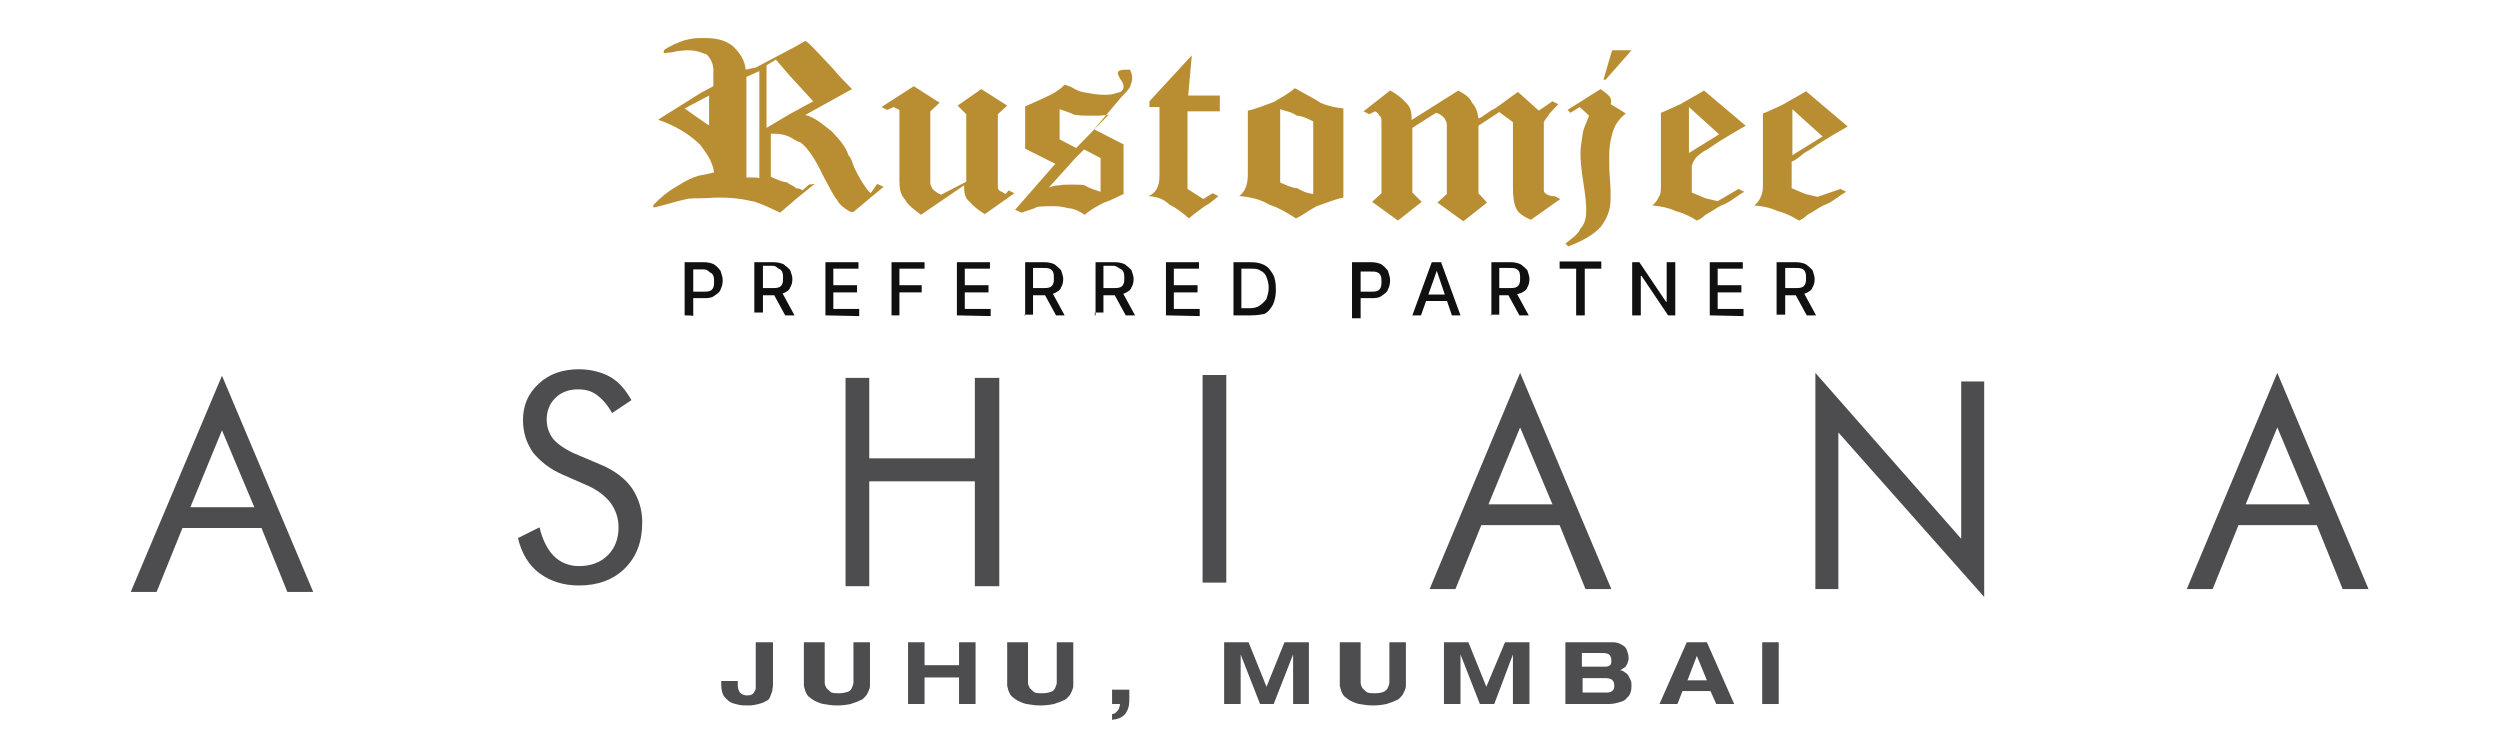 <?xml version="1.0" encoding="utf-8"?>
<!-- Generator: Adobe Illustrator 25.4.1, SVG Export Plug-In . SVG Version: 6.00 Build 0)  -->
<svg version="1.1" id="Layer_1" xmlns="http://www.w3.org/2000/svg" xmlns:xlink="http://www.w3.org/1999/xlink" x="0px" y="0px"
	 viewBox="0 0 348 104" style="enable-background:new 0 0 348 104;" xml:space="preserve">
<style type="text/css">
	.st0{fill:#4D4D50;}
	.st1{fill:none;}
	.st2{fill:#B98E33;}
	.st3{fill:#101010;}
</style>
<g>
	<path class="st0" d="M30.9,52.3l12.7,30.1H40l-3.6-8.9h-11l-3.6,8.9h-3.6L30.9,52.3z M30.9,59.9l-4.4,10.7h8.9L30.9,59.9z"/>
	<path class="st0" d="M83.9,64.8c1.8,0.8,3.2,1.9,4.1,3.2c0.9,1.4,1.4,2.9,1.4,4.7c0,2.7-0.8,4.8-2.4,6.4c-1.6,1.6-3.8,2.4-6.4,2.4
		c-2.2,0-4-0.6-5.5-1.7c-1.5-1.1-2.5-2.8-3-4.9l3-1.5c0.4,1.7,1.1,3.1,2,4c0.9,0.9,2.1,1.4,3.5,1.4c1.6,0,3-0.5,4-1.5
		c1-1,1.5-2.3,1.5-3.9c0-1.3-0.4-2.4-1.1-3.4c-0.7-0.9-1.8-1.8-3.2-2.4l-3.4-1.5c-1.9-0.8-3.2-1.9-4.2-3.1c-0.9-1.3-1.4-2.8-1.4-4.5
		c0-2.1,0.7-3.7,2.2-5.1c1.5-1.4,3.4-2,5.6-2c1.6,0,3.2,0.4,4.4,1.1c1.2,0.7,2.1,1.8,2.9,3.2l-2.7,1.8c-0.6-1.1-1.3-1.9-2.1-2.5
		s-1.6-0.8-2.7-0.8c-1.2,0-2.3,0.4-3.1,1.2c-0.8,0.8-1.2,1.8-1.2,3c0,1,0.3,1.9,0.9,2.7c0.6,0.7,1.6,1.4,2.9,2L83.9,64.8z"/>
	<polygon class="st0" points="117.7,81.6 117.7,52.6 121,52.6 121,63.8 135.7,63.8 135.7,52.6 139.1,52.6 139.1,81.6 135.7,81.6 
		135.7,67 121,67 121,81.6 	"/>
	<rect x="167.4" y="52.2" class="st0" width="3.3" height="28.9"/>
	<path class="st0" d="M211.6,51.9L224.3,82h-3.6l-3.6-8.9h-10.9l-3.6,8.9h-3.6L211.6,51.9z M211.6,59.5l-4.4,10.7h8.9L211.6,59.5z"
		/>
	<polygon class="st0" points="252.7,82 252.7,51.9 273,75 273,53.1 276.2,53.1 276.2,83.1 255.9,60.2 255.9,82 	"/>
	<path class="st0" d="M317,51.9L329.7,82h-3.6l-3.6-8.9h-10.9l-3.6,8.9h-3.6L317,51.9z M317,59.5l-4.4,10.7h8.9L317,59.5z"/>
</g>
<rect x="-286" y="-480.4" class="st1" width="905.1" height="1064.9"/>
<g>
	<g>
		<g>
			<path class="st2" d="M165.9,7.7l-5.9,6.4v0.8h1.4v9.5c0,0.8-0.1,1.3-0.3,1.7c-0.1,0.3-0.4,0.8-1.2,1.2c1.2,0.1,2.1,0.4,2.9,1.2
				c0.9,0.4,1.9,1.2,2.7,1.9c0.9-0.8,1.7-1.3,2.2-1.7c0.8-0.4,1.3-0.9,1.9-1.4l-0.8-0.4l-1.3,0.8l-2.2-1.4V15.5h4.5v-2.2h-4.4
				L165.9,7.7z M149.8,20.6L149.8,20.6l-2.3-1.2v-4.2c0.8,0.3,1.3,0.4,2.1,0.8c0.1,0,0.1,0,0.3,0c0.4,0.1,1.2,0.1,1.9,0.1
				c0.3,0,0.4,0,1.2,0c0.3,0,0.9-0.1,1.3-0.1L149.8,20.6z M153.2,22v4.7c-0.8-0.3-1.4-0.4-2.2-0.9c-0.4-0.1-0.9-0.1-1.4-0.1
				c-0.1,0-0.4,0-0.8,0s-0.9,0-1.4,0.1c-0.4,0-0.9,0.1-1.4,0.3l3.7-4.1l1.2-1.2L153.2,22z M156.7,9.7c-0.3,0-0.4,0-0.8,0.1
				c-0.3,0.1-0.3,0.3-0.3,0.4c0,0.1,0.1,0.4,0.4,0.9c0.3,0.3,0.4,0.8,0.4,0.9c0,0.3-0.1,0.8-0.8,0.9c-0.3,0.1-0.9,0.3-1.7,0.3
				c-0.8,0-1.7-0.1-2.7-0.3c-0.8-0.1-1.3-0.3-2.1-0.8c-0.3-0.1-0.8-0.3-0.9-0.3c-0.8,0.8-1.7,1.3-2.6,1.7c-0.9,0.4-1.9,0.9-2.9,1.3
				v5.9l4.2,2.1l-5.6,6.4l0.9,0.4c0.8-0.3,1.4-0.4,2.2-0.8c0.8-0.1,1.4-0.1,2.2-0.1s1.4,0.1,2.2,0.3h0.1c0.8,0.1,1.3,0.4,2.1,0.9
				c0.9-0.8,1.9-1.3,2.7-1.7c0.9-0.3,1.9-0.8,2.7-1.2v-6.9l-4.1-2.1l3.8-4.5c0.4-0.4,0.9-0.9,1.2-1.4c0.1-0.3,0.3-0.8,0.3-1.2
				s-0.1-0.8-0.3-1.2C157.7,9.7,157.5,9.7,156.7,9.7 M182.8,27c-0.8-0.1-1.4-0.3-2.2-0.8h-0.1c-0.8-0.1-1.4-0.4-2.3-0.8V15.2
				c0.8,0.3,1.7,0.4,2.3,0.9h0.1c0.8,0.1,1.4,0.4,2.2,0.8V27z M180.5,12.4c-0.1,0-0.1-0.1-0.3-0.1c-0.9,0.8-1.9,1.3-2.9,1.9
				c-1.2,0.4-2.2,0.9-3.6,1.2v8.8c0,0.8-0.1,1.4-0.3,1.9c-0.1,0.3-0.4,0.8-0.9,1.2c1.4,0.1,2.9,0.4,4.2,1.2c1.3,0.4,2.6,1.2,3.7,1.9
				l0,0c0.9-0.4,1.9-1.2,2.9-1.7c1.2-0.4,2.3-0.9,3.7-1.2V15.1c-0.9-0.1-2.1-0.3-3.2-0.8C182.8,13.6,181.8,13.2,180.5,12.4
				 M223.2,11.1h0.3l3.6-4.1h-2.7L223.2,11.1z M222.8,12.4l-4.6,2.9l0.4,0.4l1.3-0.8l1.3,1.2c-0.3,0.9-0.8,1.7-0.9,2.6
				c-0.1,0.8-0.3,1.7-0.3,2.6s0.1,2.3,0.4,4.1c0.3,1.9,0.4,2.9,0.4,3.8s-0.1,1.9-0.8,2.6c-0.3,0.8-1.2,1.4-2.1,2.1l0.4,0.4
				c2.1-0.8,3.6-1.7,4.5-2.7c0.9-1.2,1.4-2.3,1.4-4.1c0-0.4,0-1.3-0.1-2.6c-0.1-1.3-0.1-2.2-0.1-2.9c0-1.3,0.1-2.2,0.4-3.3
				c0.3-1.2,0.9-2.1,1.9-2.9c-0.4-0.3-1.3-0.8-2.1-1.3C224.5,13.6,223.9,13.2,222.8,12.4 M249.5,15.2l2.1,1.9l2.1,1.9l-2.1,1.3
				l-2.1,1.3V15.2z M253,27.4l-1.7-0.4l-1.9-0.8v-3.7c0.8-0.3,1.3-0.9,1.9-1.3c0.8-0.4,1.4-0.9,2.2-1.4c1.3-0.8,2.3-1.4,3.7-2.2
				l-5.8-4.9l0,0c-1.3,0.8-2.3,1.3-3.3,1.9c-0.9,0.4-1.9,0.9-2.7,1.2v9.9c0,0.8-0.1,1.3-0.3,1.7c-0.1,0.3-0.4,0.8-0.9,1.2
				c1.2,0.1,2.2,0.3,3.3,0.8c1.2,0.3,2.1,0.8,2.9,1.3c0.3-0.1,0.8-0.4,1.2-0.8c0.8-0.4,1.4-0.9,2.2-1.3c1.2-0.4,2.1-1.3,3.2-1.9
				l-0.8-0.4L253,27.4z M235.1,21.3v-6.4l2.1,1.9l2.1,1.9l-2.1,1.3L235.1,21.3z M237.1,21.1c0.8-0.4,1.4-0.9,2.2-1.4
				c1.3-0.8,2.3-1.4,3.7-2.2l-5.8-4.9l0,0c-1.3,0.8-2.3,1.3-3.3,1.9c-0.9,0.4-1.9,0.9-2.7,1.2v10c0,0.8,0,1.3-0.3,1.7
				c-0.1,0.3-0.4,0.8-0.9,1.2c1.2,0.1,2.2,0.3,3.3,0.8c1.2,0.3,2.1,0.8,2.9,1.3c0.3-0.1,0.8-0.4,1.2-0.8c0.8-0.4,1.4-0.9,2.2-1.3
				c1.2-0.4,2.1-1.3,3.2-1.9l-0.8-0.4l-2.9,1.7l-1.7-0.4l-1.9-0.8v-3.7C235.8,21.9,236.6,21.5,237.1,21.1 M109.9,15.9l-3.2,1.9V9.1
				l1.3-0.8l1.9,2.2l3.3,3.6L109.9,15.9z M105.7,24.8c-0.3-0.1-0.8-0.1-0.9-0.1l0,0c-0.3,0-0.4,0-0.9,0v-14l0.9-0.4l0.9-0.4V24.8z
				 M98.6,17.4L97,16.3l-1.7-1.2l1.7-0.9l1.7-0.9V17.4z M121.2,26.9c-0.4-0.3-1.4-1.7-2.3-3.6c-0.3-0.8-0.4-1.3-0.8-1.7
				c-0.4-1.3-1.4-2.3-2.3-3.3c-1.2-0.9-2.2-1.9-3.7-2.3l6.5-3.6c-0.8-0.8-1.7-1.7-2.7-2.9c-2.1-2.2-3.3-3.6-3.8-3.8l-1.4,0.8
				l-5.5,2.9l-1.4,0.3c-0.1-1.3-0.8-2.3-1.7-3.2c-0.9-0.8-2.2-1.2-3.8-1.2c-0.1,0-0.4,0-0.8,0c-0.8,0-1.4,0.1-2.2,0.3
				c-0.9,0.3-2.1,0.8-2.9,1.4v0.4c0.8-0.1,1.3-0.1,1.9-0.3c0.4,0,0.9-0.1,1.4-0.1c0.8,0,1.3,0.1,1.9,0.3c0.1,0.1,0.4,0.1,0.8,0.3
				c0.4,0.4,0.9,1.2,0.9,2.1v2.3l-1.7,0.9l-5.9,3.7v0.1c2.3,0.8,4.1,1.9,5.5,3.2c0.1,0.1,0.1,0.1,0.3,0.3c0.9,1.2,1.7,2.3,1.9,3.8
				c-0.4,0.1-1.2,0.3-1.9,0.4c-1.2,0.3-2.1,0.8-2.9,1.3c-1.4,0.8-2.6,1.7-3.7,2.9l0.1,0.3c1.7-0.4,3.2-0.9,4.6-1.2
				c0.4-0.1,1.3-0.1,1.9-0.1c0.9,0,1.7-0.1,2.6-0.1c1.4,0,2.7,0.1,4.1,0.4c0.3,0.1,0.8,0.1,1.2,0.3c0.9,0.3,2.1,0.9,3.2,1.4l2.2-1.9
				l2.6-2.1l-0.8,0.1l-0.9,0.8c-0.1-0.1-0.4-0.3-0.9-0.3c-0.3-0.4-0.8-0.4-1.2-0.8c-0.8-0.1-1.4-0.4-2.3-0.8v-6l0,0
				c1.2,0,2.2,0.1,3.2,0.8c0.3,0.1,0.4,0.3,0.9,0.4c1.2,0.9,2.2,2.6,3.2,4.7c0.8,1.4,1.3,2.6,1.9,3.3c0.4,0.8,1.2,1.3,1.9,1.7h0.4
				L123,26l-0.9-0.4L121.2,26.9z M140,27c-0.3-0.1-0.4-0.3-0.8-0.4c-0.1-0.1-0.3-0.3-0.3-0.4V15.9l1.3-1.2l-3.6-2.3l-3.3,2.3
				l1.2,1.2v9.4l-3.5,1.8c-0.3-0.1-0.8-0.4-1.2-0.8c-0.1-0.3-0.3-0.4-0.3-0.9v-9.9l1.3-1.2l-3.6-2.3l-4.5,2.9l0.8,0.4l0.9-0.4
				l0.8,0.4v9.9c0,0.9,0.1,1.9,0.8,2.6c0.4,0.8,1.3,1.4,2.2,2.1l6-4.1v0.1c0,0.9,0.1,1.7,0.8,2.2c0.3,0.4,1.2,1.2,2.1,1.7l4.1-2.9
				l-0.8-0.4L140,27z M216,27.3c-0.3-0.1-0.4-0.1-0.8-0.3c-0.1-0.1-0.3-0.3-0.3-0.4V17c0.1-0.3,0.3-0.4,0.8-1.2
				c0.3-0.3,0.8-0.9,1.2-1.3l-0.8-0.4l-1.9,1.3l-2.9-2.6c-1.3,0.9-2.3,1.7-3.2,2.3c-0.9,0.4-1.7,1.2-2.3,1.4
				c-0.1-0.9-0.4-1.7-0.9-2.2c-0.3-0.8-1.2-1.3-1.9-1.7l-6.5,4.1v-0.1c0-0.9-0.1-1.7-0.8-2.3c-0.3-0.4-1.2-1.2-2.2-1.7l-3.7,2.9
				l0.8,0.4l0.8-0.4c0.3,0.1,0.4,0.3,0.8,0.8c0.1,0.1,0.1,0.4,0.1,0.9v9.7l-1.3,1.2l3.6,2.6l3.3-2.6l-1.3-1.3v-9l3.3-2.1
				c0.4,0.1,0.9,0.4,1.2,0.8c0.1,0.3,0.3,0.4,0.3,0.9v9.6l-1.3,1.2l3.6,2.6l3.3-2.6l-1.2-1.3v-9.4l2.9-1.9l1.9,1.4V26
				c0,1.3,0.1,2.2,0.4,2.9c0.3,0.8,1.2,1.3,2.1,1.7l4.1-2.9l-0.8-0.4C216.4,27.3,216,27.3,216,27.3z"/>
		</g>
	</g>
	<g>
		<path class="st3" d="M95.3,43.9v-7.4H98c0.5,0,1,0.1,1.4,0.3c0.4,0.3,0.6,0.5,0.9,0.9c0.1,0.4,0.3,0.8,0.3,1.3s-0.1,0.9-0.3,1.3
			c-0.1,0.4-0.5,0.6-0.9,0.9c-0.4,0.3-0.9,0.3-1.4,0.3h-1.8v-0.9h1.7c0.4,0,0.6,0,0.9-0.1c0.3-0.1,0.4-0.3,0.5-0.5
			c0.1-0.3,0.1-0.5,0.1-0.8c0-0.3,0-0.5-0.1-0.8c-0.1-0.3-0.3-0.4-0.5-0.5c-0.3-0.3-0.5-0.4-0.9-0.4h-1.4v6.5
			C96.5,43.9,95.3,43.9,95.3,43.9z"/>
		<path class="st3" d="M105,43.9v-7.4h2.7c0.5,0,1,0.1,1.4,0.3c0.4,0.3,0.6,0.5,0.9,0.8c0.1,0.4,0.3,0.8,0.3,1.2
			c0,0.5-0.1,0.9-0.3,1.2c-0.1,0.4-0.5,0.6-0.9,0.8c-0.4,0.1-0.9,0.3-1.4,0.3h-2.1v-1h1.9c0.4,0,0.6,0,0.9-0.1
			c0.3-0.1,0.4-0.3,0.5-0.5c0.1-0.3,0.1-0.4,0.1-0.8c0-0.3,0-0.5-0.1-0.8s-0.3-0.4-0.5-0.5S108,37,107.6,37h-1.4v6.5H105V43.9z
			 M108.8,40.6l1.8,3.3h-1.3l-1.8-3.3C107.5,40.6,108.8,40.6,108.8,40.6z"/>
		<path class="st3" d="M114.9,43.9v-7.4h4.6v0.9h-3.5v2.3h3.3v1h-3.3v2.3h3.6v1L114.9,43.9L114.9,43.9z"/>
		<path class="st3" d="M124.1,43.9v-7.4h4.6v0.9h-3.5v2.3h3.1v1h-3.1v3.2H124.1z"/>
		<path class="st3" d="M133.2,43.9v-7.4h4.6v0.9h-3.5v2.3h3.3v1h-3.3v2.3h3.6v1L133.2,43.9L133.2,43.9z"/>
		<path class="st3" d="M142.7,43.9v-7.4h2.7c0.5,0,1,0.1,1.4,0.3c0.4,0.3,0.6,0.5,0.9,0.8c0.1,0.4,0.3,0.8,0.3,1.2
			c0,0.5-0.1,0.9-0.3,1.2c-0.1,0.4-0.5,0.6-0.9,0.8s-0.9,0.3-1.4,0.3h-2.1v-1h1.9c0.4,0,0.6,0,0.9-0.1c0.3-0.1,0.4-0.3,0.5-0.5
			c0.1-0.3,0.1-0.4,0.1-0.8c0-0.3,0-0.5-0.1-0.8s-0.3-0.4-0.5-0.5c-0.3-0.1-0.5-0.1-0.9-0.1h-1.4v6.5h-1.2V43.9z M146.4,40.6
			l1.8,3.3H147l-1.8-3.3C145.2,40.6,146.4,40.6,146.4,40.6z"/>
		<path class="st3" d="M152.5,43.9v-7.4h2.7c0.5,0,1,0.1,1.4,0.3c0.4,0.3,0.6,0.5,0.9,0.8c0.1,0.4,0.3,0.8,0.3,1.2
			c0,0.5-0.1,0.9-0.3,1.2c-0.1,0.4-0.5,0.6-0.9,0.8s-0.9,0.3-1.4,0.3h-2.1v-1h1.9c0.4,0,0.6,0,0.9-0.1c0.3-0.1,0.4-0.3,0.5-0.5
			c0.1-0.3,0.1-0.4,0.1-0.8c0-0.3,0-0.5-0.1-0.8s-0.3-0.4-0.5-0.5S155.4,37,155,37h-1.4v6.5h-1.2V43.9z M156.2,40.6l1.8,3.3h-1.3
			l-1.8-3.3C154.9,40.6,156.2,40.6,156.2,40.6z"/>
		<path class="st3" d="M162.3,43.9v-7.4h4.6v0.9h-3.5v2.3h3.3v1h-3.3v2.3h3.6v1L162.3,43.9L162.3,43.9z"/>
		<path class="st3" d="M174.1,43.9h-2.4v-7.4h2.4c0.8,0,1.3,0.1,1.9,0.4c0.6,0.3,0.9,0.8,1.2,1.3s0.4,1.3,0.4,2.1
			c0,0.8-0.1,1.4-0.4,2.1c-0.3,0.5-0.6,1-1.2,1.3C175.5,43.8,174.9,43.9,174.1,43.9z M172.8,42.9h1.2c0.5,0,1-0.1,1.4-0.4
			c0.4-0.3,0.6-0.5,0.9-0.9c0.1-0.4,0.3-0.9,0.3-1.5s-0.1-1-0.3-1.5c-0.1-0.4-0.5-0.8-0.8-0.9c-0.4-0.3-0.8-0.3-1.4-0.3h-1.3
			L172.8,42.9L172.8,42.9z"/>
		<path class="st3" d="M188.2,43.9v-7.4h2.7c0.5,0,1,0.1,1.4,0.3c0.4,0.3,0.6,0.5,0.9,0.9c0.1,0.4,0.3,0.8,0.3,1.3s-0.1,0.9-0.3,1.3
			c-0.1,0.4-0.5,0.6-0.9,0.9c-0.4,0.3-0.9,0.3-1.4,0.3h-1.8v-0.9h1.7c0.4,0,0.6,0,0.9-0.1c0.3-0.1,0.4-0.3,0.5-0.5
			c0.1-0.3,0.1-0.5,0.1-0.8c0-0.3,0-0.5-0.1-0.8s-0.3-0.4-0.5-0.5s-0.5-0.1-0.9-0.1h-1.4v6.5h-1.2V43.9z"/>
		<path class="st3" d="M197.8,43.9h-1.2l2.7-7.4h1.3l2.7,7.4h-1.2l-2.1-6.2l0,0L197.8,43.9z M198.1,41h3.8v0.9h-3.8V41z"/>
		<path class="st3" d="M207.6,43.9v-7.4h2.7c0.5,0,1,0.1,1.4,0.3c0.4,0.3,0.6,0.5,0.9,0.8c0.1,0.4,0.3,0.8,0.3,1.2
			c0,0.5-0.1,0.9-0.3,1.2c-0.1,0.4-0.5,0.6-0.9,0.8c-0.4,0.1-0.9,0.3-1.4,0.3h-2.1v-1h1.9c0.4,0,0.6,0,0.9-0.1
			c0.3-0.1,0.4-0.3,0.5-0.5c0.1-0.3,0.1-0.4,0.1-0.8c0-0.3,0-0.5-0.1-0.8s-0.3-0.4-0.5-0.5s-0.5-0.1-0.9-0.1h-1.4v6.5h-1.2V43.9z
			 M211,40.6l1.8,3.3h-1.3l-1.8-3.3C209.8,40.6,211,40.6,211,40.6z"/>
		<path class="st3" d="M217.1,37.4v-1h5.8v1h-2.3v6.5h-1.2v-6.5C219.4,37.4,217.1,37.4,217.1,37.4z"/>
		<path class="st3" d="M233.2,36.5v7.4h-1l-3.7-5.5h-0.1v5.5h-1.2v-7.4h1l3.7,5.5h0.1v-5.5C232.1,36.5,233.2,36.5,233.2,36.5z"/>
		<path class="st3" d="M238,43.9v-7.4h4.6v0.9h-3.5v2.3h3.3v1h-3.3v2.3h3.6v1L238,43.9L238,43.9z"/>
		<path class="st3" d="M247.3,43.9v-7.4h2.7c0.5,0,1,0.1,1.4,0.3c0.4,0.3,0.6,0.5,0.9,0.8c0.1,0.4,0.3,0.8,0.3,1.2
			c0,0.5-0.1,0.9-0.3,1.2c-0.1,0.4-0.5,0.6-0.9,0.8s-0.9,0.3-1.4,0.3H248v-1h1.9c0.4,0,0.6,0,0.9-0.1c0.3-0.1,0.4-0.3,0.5-0.5
			c0.1-0.3,0.1-0.4,0.1-0.8c0-0.3,0-0.5-0.1-0.8s-0.3-0.4-0.5-0.5c-0.3-0.1-0.5-0.1-0.9-0.1h-1.4v6.5h-1.2V43.9z M251,40.6l1.8,3.3
			h-1.3l-1.8-3.3C249.8,40.6,251,40.6,251,40.6z"/>
	</g>
</g>
<g>
	<path class="st0" d="M105.3,89.4h2.3v5.2c0,0.2,0,0.5,0,0.8c0,0.3-0.1,0.5-0.1,0.8c-0.1,0.3-0.2,0.5-0.3,0.8s-0.3,0.5-0.6,0.6
		c-0.3,0.2-0.6,0.3-1,0.4c-0.4,0.1-0.9,0.2-1.4,0.2c-0.5,0-1,0-1.4-0.1s-0.9-0.2-1.2-0.4s-0.6-0.5-0.9-0.9c-0.2-0.4-0.3-0.9-0.3-1.5
		v-0.5h2.3v0.6c0,0.4,0.1,0.7,0.3,1c0.2,0.2,0.5,0.4,0.9,0.4c0.3,0,0.5,0,0.7-0.1s0.3-0.2,0.4-0.4c0.1-0.2,0.2-0.3,0.2-0.5
		c0-0.2,0-0.4,0-0.7V89.4z"/>
	<path class="st0" d="M112.5,89.4h2.3v4.9c0,0.2,0,0.4,0,0.7c0,0.3,0.1,0.5,0.2,0.7c0.1,0.2,0.4,0.4,0.6,0.6s0.7,0.2,1.2,0.2
		c0.5,0,0.9-0.1,1.2-0.2s0.5-0.3,0.6-0.6c0.1-0.2,0.2-0.5,0.2-0.7c0-0.3,0-0.5,0-0.7v-4.9h2.3v5.5c0,0.2,0,0.4,0,0.6
		c0,0.2-0.1,0.5-0.2,0.7s-0.2,0.5-0.4,0.7c-0.2,0.2-0.4,0.5-0.8,0.6c-0.3,0.2-0.8,0.3-1.3,0.5c-0.5,0.1-1.1,0.2-1.9,0.2
		c-0.7,0-1.3-0.1-1.9-0.2c-0.5-0.1-0.9-0.3-1.3-0.5c-0.3-0.2-0.6-0.4-0.8-0.6c-0.2-0.2-0.3-0.5-0.4-0.7c-0.1-0.2-0.1-0.5-0.2-0.7
		c0-0.2,0-0.4,0-0.6V89.4z"/>
	<path class="st0" d="M126.4,89.4h2.3v3.2h4.8v-3.2h2.3V98h-2.3v-3.7h-4.8V98h-2.3V89.4z"/>
	<path class="st0" d="M140.8,89.4h2.3v4.9c0,0.2,0,0.4,0,0.7c0,0.3,0.1,0.5,0.2,0.7c0.1,0.2,0.4,0.4,0.6,0.6s0.7,0.2,1.2,0.2
		c0.5,0,0.9-0.1,1.2-0.2s0.5-0.3,0.6-0.6c0.1-0.2,0.2-0.5,0.2-0.7c0-0.3,0-0.5,0-0.7v-4.9h2.3v5.5c0,0.2,0,0.4,0,0.6
		c0,0.2-0.1,0.5-0.2,0.7s-0.2,0.5-0.4,0.7c-0.2,0.2-0.4,0.5-0.8,0.6c-0.3,0.2-0.8,0.3-1.3,0.5c-0.5,0.1-1.1,0.2-1.9,0.2
		c-0.7,0-1.3-0.1-1.9-0.2c-0.5-0.1-0.9-0.3-1.3-0.5c-0.3-0.2-0.6-0.4-0.8-0.6c-0.2-0.2-0.3-0.5-0.4-0.7c-0.1-0.2-0.1-0.5-0.2-0.7
		c0-0.2,0-0.4,0-0.6V89.4z"/>
	<path class="st0" d="M154.9,96h2.3v1.5c0,0.8-0.2,1.4-0.6,1.9s-1,0.7-1.8,0.8v-0.8c0.2,0,0.4-0.1,0.5-0.2s0.2-0.2,0.3-0.3
		c0.1-0.1,0.1-0.2,0.2-0.4c0-0.1,0.1-0.3,0.1-0.5h-1.1V96z"/>
	<path class="st0" d="M178.8,89.4h3.4V98H180v-6.9h0l-2.7,6.9h-1.9l-2.7-6.9h0V98h-2.3v-8.6h3.4l2.5,6.2L178.8,89.4z"/>
	<path class="st0" d="M187.1,89.4h2.3v4.9c0,0.2,0,0.4,0,0.7c0,0.3,0.1,0.5,0.2,0.7c0.1,0.2,0.4,0.4,0.6,0.6s0.7,0.2,1.2,0.2
		s1-0.1,1.2-0.2s0.5-0.3,0.6-0.6c0.1-0.2,0.2-0.5,0.2-0.7c0-0.3,0-0.5,0-0.7v-4.9h2.3v5.5c0,0.2,0,0.4,0,0.6c0,0.2-0.1,0.5-0.2,0.7
		s-0.2,0.5-0.4,0.7c-0.2,0.2-0.4,0.5-0.8,0.6c-0.3,0.2-0.8,0.3-1.3,0.5c-0.5,0.1-1.1,0.2-1.9,0.2c-0.7,0-1.3-0.1-1.9-0.2
		c-0.5-0.1-0.9-0.3-1.3-0.5c-0.3-0.2-0.6-0.4-0.8-0.6c-0.2-0.2-0.3-0.5-0.4-0.7c-0.1-0.2-0.1-0.5-0.2-0.7c0-0.2,0-0.4,0-0.6V89.4z"
		/>
	<path class="st0" d="M209.5,89.4h3.4V98h-2.3v-6.9h0L208,98H206l-2.7-6.9h0V98H201v-8.6h3.4l2.5,6.2L209.5,89.4z"/>
	<path class="st0" d="M217.9,89.4h6.4c0.3,0,0.6,0,0.9,0.1s0.5,0.2,0.8,0.4s0.4,0.4,0.5,0.7c0.1,0.3,0.2,0.6,0.2,1
		c0,0.2,0,0.3-0.1,0.5c0,0.2-0.1,0.3-0.2,0.5c-0.1,0.2-0.2,0.3-0.4,0.4c-0.1,0.1-0.3,0.2-0.5,0.3v0c0.2,0,0.5,0.1,0.7,0.3
		c0.2,0.1,0.4,0.3,0.5,0.5c0.1,0.2,0.2,0.4,0.3,0.6c0.1,0.2,0.1,0.5,0.1,0.7c0,0.3,0,0.6-0.1,0.9c-0.1,0.3-0.2,0.6-0.5,0.8
		c-0.2,0.3-0.5,0.5-0.9,0.6S224.7,98,224,98h-6.1V89.4z M220.3,92.8h3.2c0.3,0,0.5-0.1,0.6-0.2c0.2-0.1,0.2-0.4,0.2-0.7
		c0-0.3-0.1-0.5-0.2-0.7c-0.2-0.2-0.5-0.3-1-0.3h-2.9V92.8z M220.3,96.4h3.4c0.4,0,0.6-0.1,0.8-0.3c0.2-0.2,0.2-0.4,0.2-0.7
		c0-0.7-0.4-1-1.2-1h-3.2V96.4z"/>
	<path class="st0" d="M238.1,96.2h-3.9l-0.7,1.8H231l3.8-8.6h2.8l3.8,8.6h-2.5L238.1,96.2z M236.2,91.3l-1.3,3.4h2.7L236.2,91.3z"/>
	<path class="st0" d="M245.3,89.4h2.3V98h-2.3V89.4z"/>
</g>
</svg>
